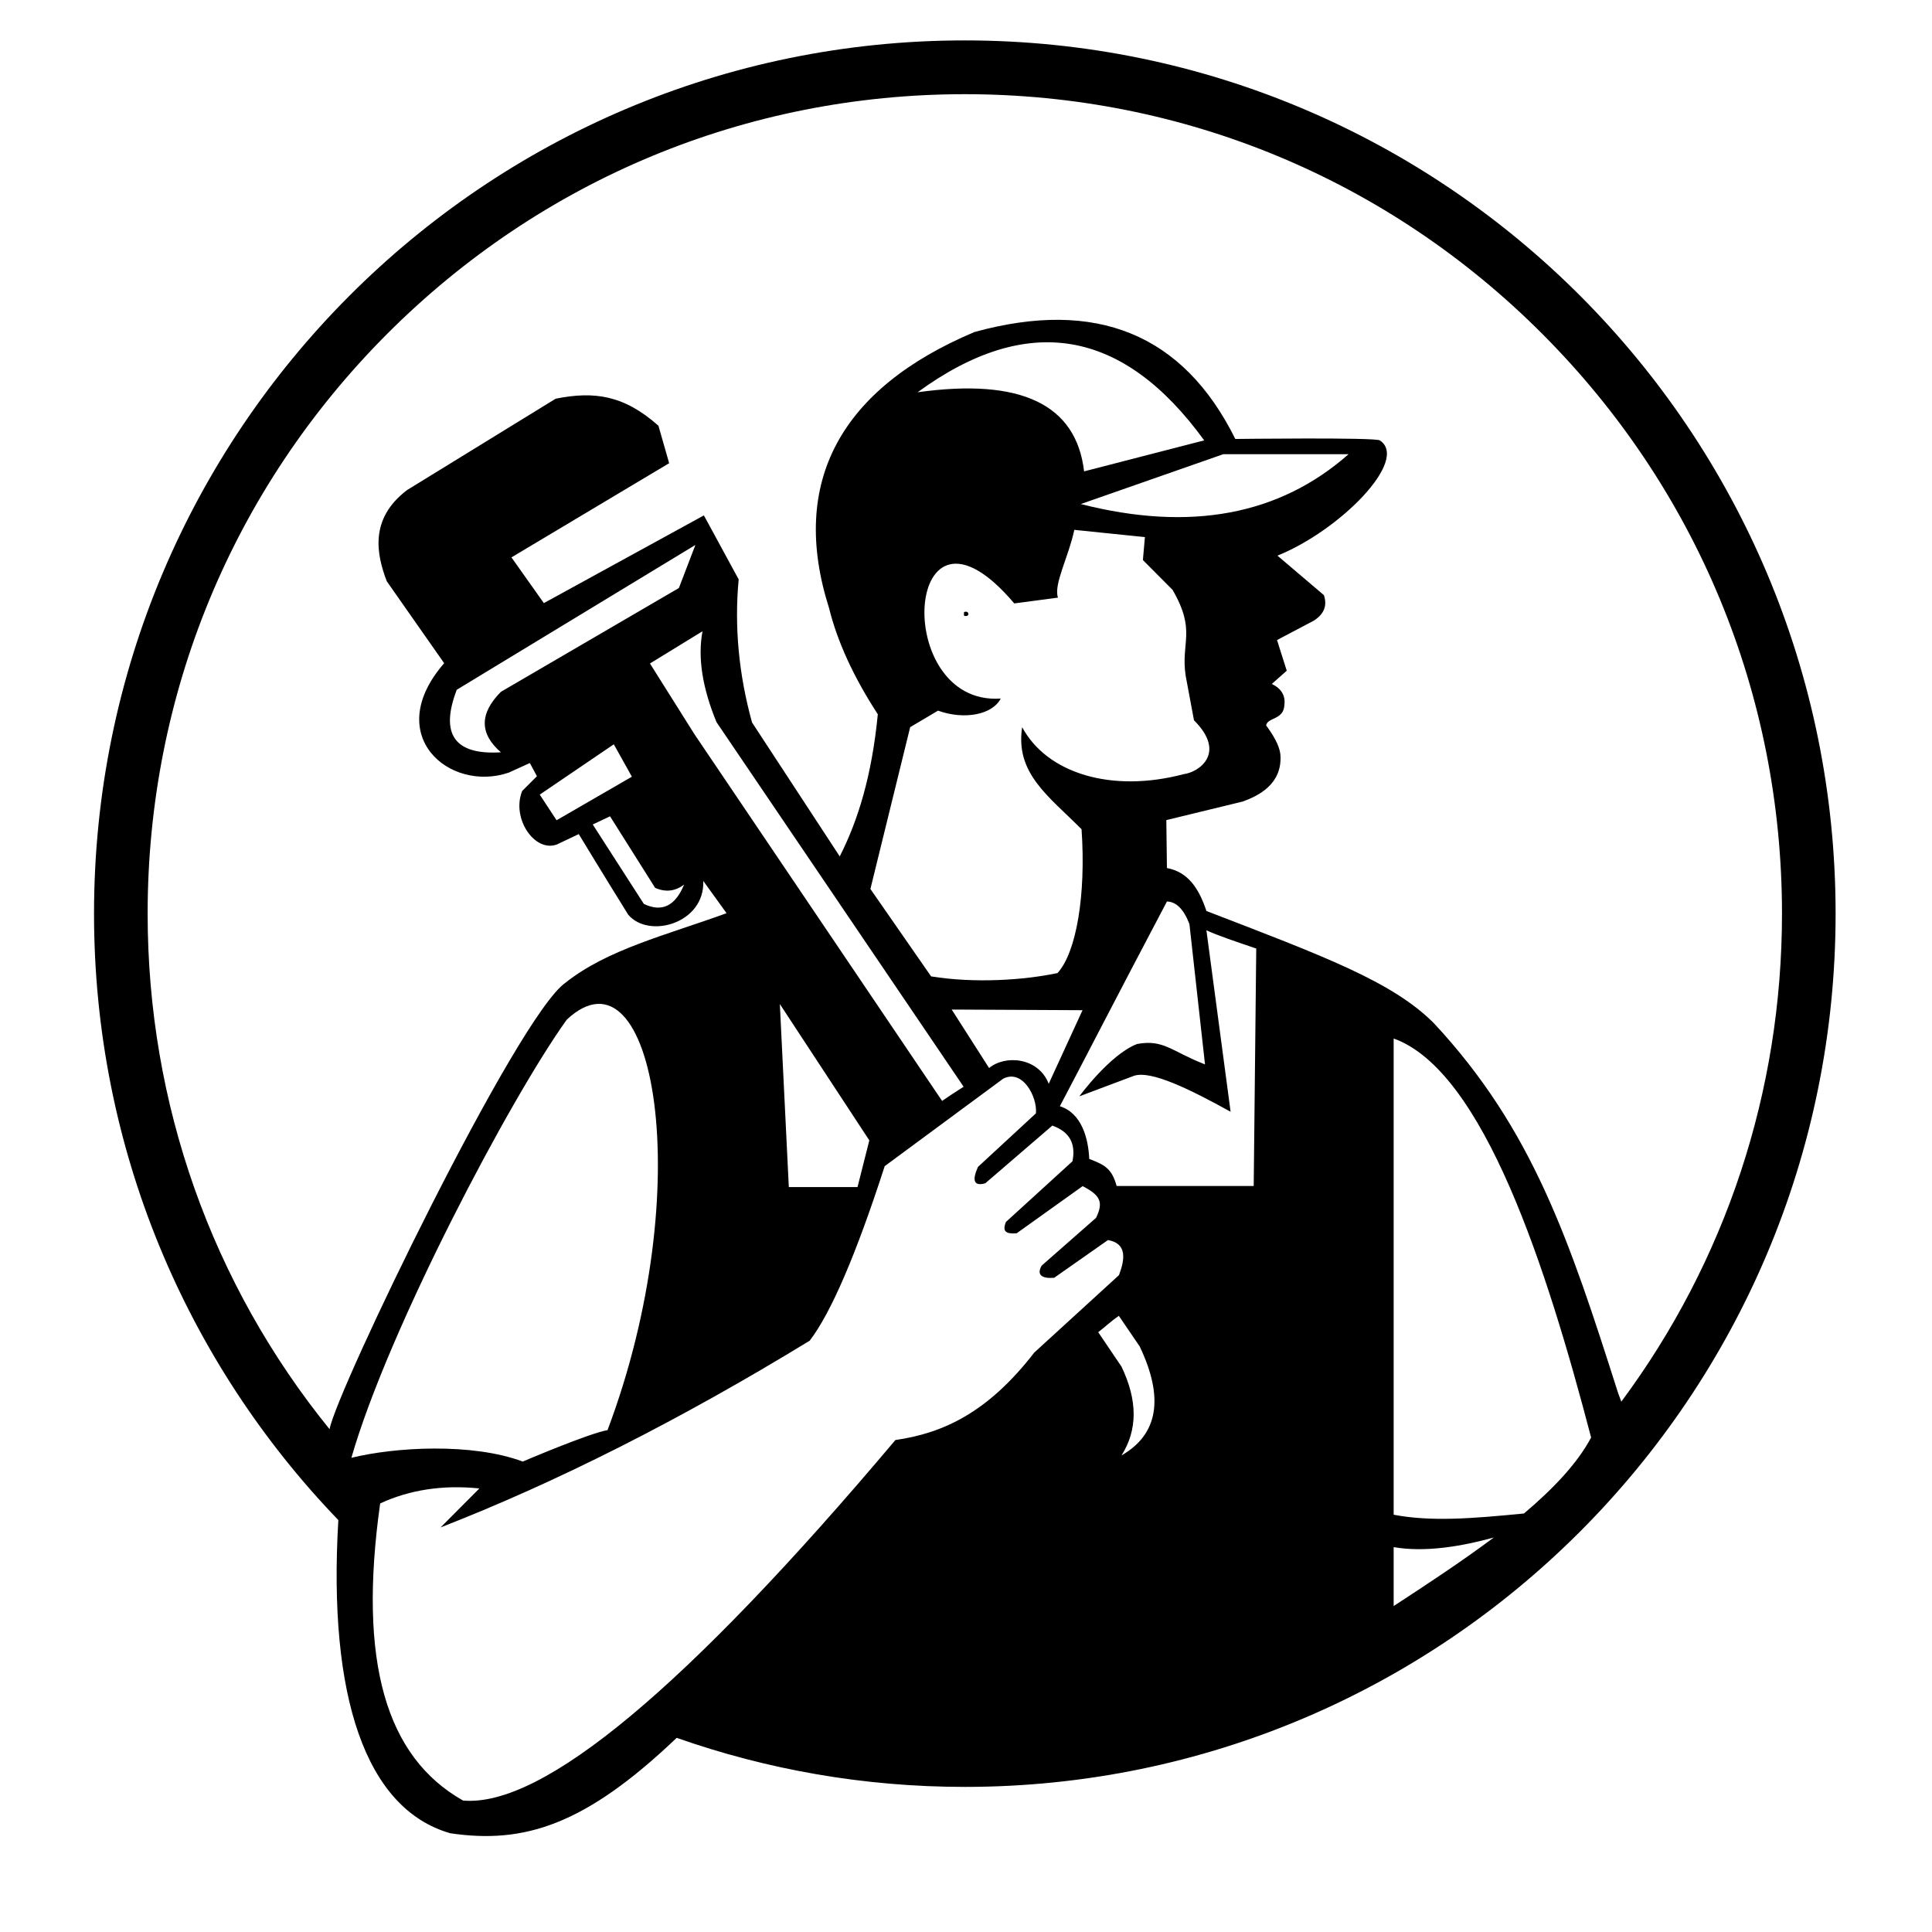 <?xml version="1.0" encoding="UTF-8"?>
<svg xmlns="http://www.w3.org/2000/svg" xmlns:xlink="http://www.w3.org/1999/xlink" width="64" zoomAndPan="magnify" viewBox="0 0 48 48" height="64" preserveAspectRatio="xMidYMid meet" version="1.0">
  <defs>
    <g></g>
    <clipPath id="e03d1e3541">
      <path d="M 2.297 1.004 L 45.645 1.004 L 45.645 45.82 L 2.297 45.82 Z M 2.297 1.004 " clip-rule="nonzero"></path>
    </clipPath>
  </defs>
  <g clip-path="url(#e03d1e3541)">
    <path fill="#000000" d="M 23.969 1.004 C 12.02 1.004 2.336 10.715 2.336 22.699 C 2.336 28.551 4.648 33.863 8.406 37.766 C 8.145 42.164 9.09 44.945 11.188 45.547 C 13.016 45.816 14.531 45.352 16.812 43.176 C 19.055 43.965 21.461 44.395 23.969 44.395 C 35.918 44.395 45.605 34.68 45.605 22.699 C 45.605 10.715 35.918 1.004 23.969 1.004 Z M 22.246 35.777 C 17.062 41.926 13.484 44.91 11.504 44.734 C 9.59 43.652 8.891 41.293 9.445 37.352 C 10.184 37.012 11.004 36.887 11.91 36.98 L 10.945 37.949 C 13.824 36.828 16.883 35.285 20.117 33.309 C 20.648 32.613 21.27 31.168 21.98 28.973 L 24.922 26.801 C 25.402 26.551 25.773 27.242 25.738 27.66 L 24.297 28.992 C 24.141 29.34 24.203 29.477 24.48 29.398 L 26.145 27.965 C 26.57 28.117 26.734 28.41 26.645 28.852 L 24.992 30.359 C 24.895 30.602 24.996 30.66 25.258 30.641 L 26.898 29.469 C 27.336 29.695 27.422 29.867 27.23 30.258 L 25.879 31.445 C 25.738 31.691 25.914 31.77 26.191 31.746 L 27.527 30.809 C 28 30.891 27.953 31.277 27.801 31.68 L 25.695 33.605 C 24.539 35.102 23.422 35.609 22.246 35.777 Z M 8.73 36.219 C 9.645 33.031 12.68 27.281 14.082 25.332 C 16.25 23.309 17.367 29.496 15.094 35.531 C 14.633 35.609 12.988 36.312 12.988 36.312 C 11.723 35.84 9.805 35.953 8.73 36.219 Z M 12.445 18.691 C 11.293 18.762 10.926 18.242 11.348 17.137 L 17.277 13.539 L 16.867 14.609 L 12.445 17.188 C 11.91 17.727 11.91 18.227 12.445 18.691 Z M 15.25 18.492 L 15.699 19.297 L 13.828 20.379 L 13.41 19.742 Z M 15.156 20.281 L 16.277 22.059 C 16.535 22.172 16.777 22.145 16.996 21.977 C 16.777 22.512 16.441 22.672 15.996 22.457 L 14.727 20.484 Z M 16.148 16.484 L 17.453 15.684 C 17.332 16.336 17.449 17.086 17.801 17.941 L 23.941 27 C 23.754 27.117 23.578 27.234 23.406 27.352 L 17.254 18.242 Z M 26.934 11.711 C 26.738 10.043 25.359 9.387 22.797 9.746 C 25.52 7.758 27.895 8.156 29.918 10.941 Z M 30.391 11.285 L 33.504 11.285 C 31.785 12.801 29.57 13.215 26.852 12.523 Z M 25.199 14.992 L 26.285 14.848 C 26.172 14.52 26.543 13.855 26.691 13.164 C 27.121 13.207 27.703 13.27 28.445 13.344 L 28.395 13.914 L 29.133 14.656 C 29.727 15.684 29.332 15.949 29.457 16.785 L 29.664 17.895 C 30.484 18.711 29.785 19.188 29.406 19.234 C 27.617 19.707 26.012 19.215 25.395 18.066 C 25.219 19.215 26.051 19.777 26.871 20.602 C 26.984 22.234 26.742 23.664 26.273 24.176 C 25.43 24.352 24.219 24.434 23.133 24.258 L 21.625 22.086 L 22.613 18.066 L 23.305 17.656 C 23.957 17.891 24.656 17.758 24.863 17.355 C 22.121 17.547 22.457 11.75 25.199 14.992 Z M 26.895 25.098 L 26.055 26.926 C 25.797 26.266 24.973 26.203 24.574 26.535 L 23.645 25.082 Z M 21.598 28.332 L 21.305 29.492 L 19.598 29.492 L 19.375 24.945 Z M 27.863 36.16 C 28.266 35.527 28.266 34.793 27.863 33.953 L 27.285 33.098 C 27.453 32.969 27.605 32.824 27.797 32.691 L 28.316 33.453 C 28.926 34.734 28.773 35.637 27.863 36.16 Z M 31.148 29.465 L 27.742 29.465 C 27.625 29.031 27.441 28.938 27.062 28.793 C 27.039 28.281 26.875 27.656 26.332 27.484 C 26.828 26.547 27.809 24.637 28.992 22.398 C 29.223 22.402 29.41 22.59 29.551 22.957 L 29.938 26.445 C 29.098 26.117 28.91 25.816 28.25 25.938 C 27.574 26.199 26.816 27.238 26.816 27.238 L 28.176 26.727 C 28.602 26.59 29.562 27.062 30.574 27.621 L 29.973 23.113 C 30.262 23.246 30.707 23.395 31.211 23.566 Z M 34.625 38.438 C 35.406 38.574 36.32 38.418 37.113 38.199 C 36.312 38.797 35.438 39.371 34.625 39.902 Z M 37.863 37.602 C 36.559 37.73 35.551 37.809 34.625 37.633 L 34.625 25.801 C 36.863 26.605 38.434 31.523 39.531 35.715 C 39.191 36.355 38.59 36.988 37.863 37.602 Z M 40.199 34.602 C 38.992 30.816 38.082 28.062 35.629 25.426 C 34.598 24.387 32.879 23.754 29.973 22.633 C 29.789 22.078 29.52 21.664 28.992 21.566 L 28.977 20.375 L 30.875 19.914 C 31.254 19.777 31.859 19.488 31.812 18.762 C 31.801 18.613 31.727 18.387 31.457 18.023 C 31.488 17.82 31.891 17.891 31.91 17.52 C 31.941 17.289 31.84 17.109 31.598 16.992 L 31.969 16.664 L 31.727 15.902 L 32.645 15.418 C 32.898 15.254 32.98 15.043 32.891 14.785 L 31.738 13.805 C 33.297 13.176 35.02 11.426 34.281 10.941 C 34.164 10.863 30.691 10.906 30.691 10.906 C 29.398 8.301 27.238 7.414 24.207 8.25 C 20.902 9.645 19.598 11.965 20.598 15.109 C 20.805 15.945 21.207 16.82 21.809 17.746 C 21.66 19.273 21.32 20.379 20.863 21.277 L 18.684 17.949 C 18.355 16.758 18.242 15.57 18.352 14.395 L 17.488 12.805 L 13.512 14.984 L 12.707 13.848 L 16.625 11.508 L 16.359 10.578 C 15.5 9.812 14.754 9.715 13.805 9.906 L 10.113 12.176 C 9.176 12.887 9.352 13.766 9.609 14.441 L 11.035 16.477 C 9.477 18.27 11.172 19.699 12.641 19.195 L 13.164 18.957 L 13.34 19.285 L 12.973 19.652 C 12.703 20.324 13.273 21.176 13.828 20.984 L 14.379 20.723 C 14.547 20.996 14.953 21.672 15.609 22.727 C 16.125 23.332 17.512 22.941 17.473 21.887 L 18.051 22.688 C 16.539 23.238 15.094 23.586 14.051 24.414 C 12.855 25.238 8.359 34.551 8.188 35.508 C 5.258 31.895 3.668 27.418 3.668 22.699 C 3.668 17.258 5.777 12.148 9.613 8.301 C 13.449 4.457 18.547 2.34 23.969 2.34 C 29.395 2.34 34.492 4.457 38.324 8.301 C 42.16 12.148 44.273 17.258 44.273 22.699 C 44.273 27.125 42.871 31.336 40.281 34.824 Z M 40.199 34.602 " fill-opacity="1" fill-rule="evenodd"></path>
  </g>
  <g fill="#000000" fill-opacity="1">
    <g transform="translate(23.871, 15.306)">
      <g>
        <path d="M 0.078 -0.047 C 0.078 -0.066 0.078 -0.082 0.078 -0.094 C 0.086 -0.102 0.102 -0.109 0.125 -0.109 C 0.145 -0.109 0.16 -0.102 0.172 -0.094 C 0.18 -0.082 0.188 -0.066 0.188 -0.047 C 0.188 -0.035 0.18 -0.023 0.172 -0.016 C 0.16 -0.004 0.145 0 0.125 0 C 0.102 0 0.086 -0.004 0.078 -0.016 C 0.078 -0.023 0.078 -0.035 0.078 -0.047 Z M 0.078 -0.047 "></path>
      </g>
    </g>
  </g>
</svg>
